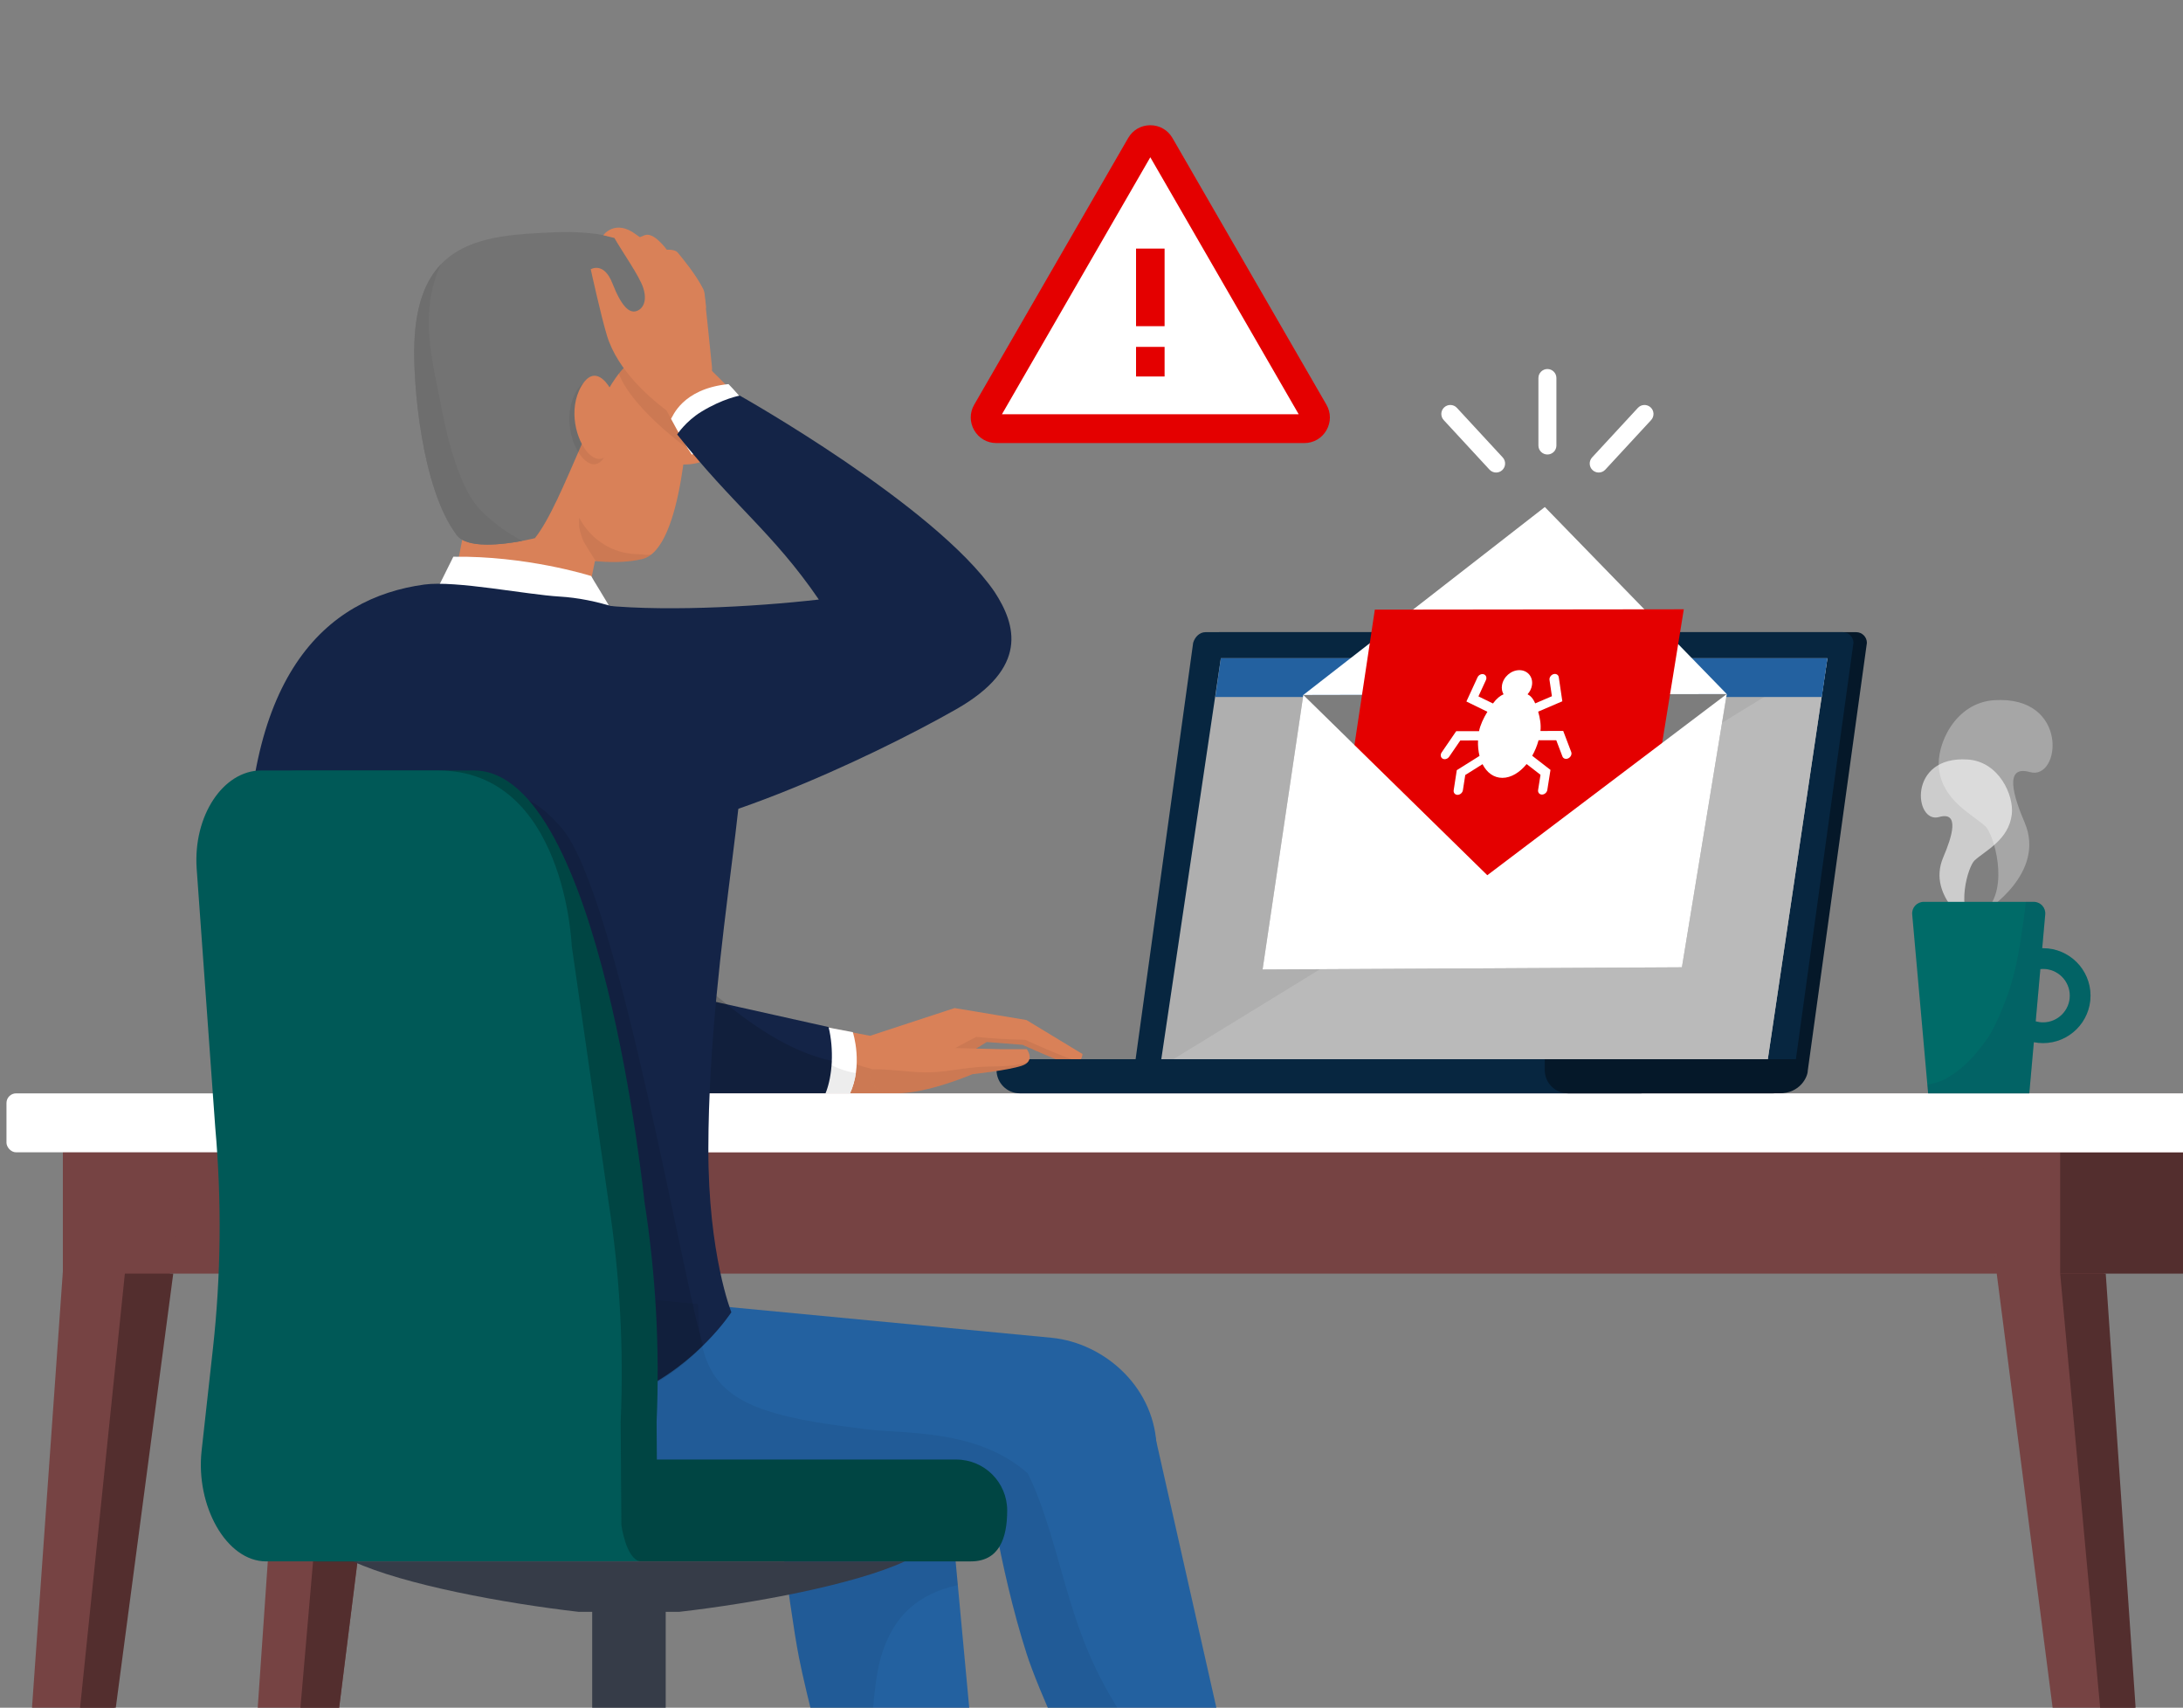<?xml version="1.0" encoding="UTF-8"?><svg id="_レイヤー_1" xmlns="http://www.w3.org/2000/svg" xmlns:xlink="http://www.w3.org/1999/xlink" viewBox="0 0 767 600" width="767" height="600"><rect x="0" y="0" width="767" height="600" fill="#808080" stroke="none"/><defs><style>.cls-1{fill:none;}.cls-2{clip-path:url(#clippath);}.cls-3{opacity:.06;}.cls-4{opacity:.1;}.cls-5{fill:#004543;}.cls-6{fill:#051829;}.cls-7{fill:#005957;}.cls-8{fill:#006b68;}.cls-9{fill:#ededed;}.cls-10,.cls-11,.cls-12{fill:#fff;}.cls-13{fill:#7d7d7d;}.cls-14{fill:#b79595;}.cls-15{fill:#737373;}.cls-16{fill:#bababa;}.cls-17{fill:#d98158;}.cls-18{fill:#afafaf;}.cls-19{fill:#e40000;}.cls-20{fill:#2361a0;}.cls-21{fill:#072640;}.cls-22{fill:#142447;}.cls-23{fill:#363c48;}.cls-24{fill:#6e6e6e;}.cls-25{fill:#764343;}.cls-26{fill:#532e2e;}.cls-27{fill:#0e3854;}.cls-27,.cls-28{opacity:.15;}.cls-11{opacity:.6;}.cls-12{opacity:.3;}</style><clipPath id="clippath"><rect class="cls-1" y="0" width="767" height="600"/></clipPath></defs><g class="cls-2"><g><g><path class="cls-17" d="m335.386,354.183l-29.681,9.74-76.939-14.616-1.935-.359-5.442-6.648c-3.613-4.449-20.49-25.972-25.197-32.3-.865.209-1.727.431-2.585.666-3.457.947-6.859,2.095-10.203,3.384-.899.347-1.794.703-2.685,1.069-.099.04-.487.204-.718.301-.103.045-.193.084-.216.094-1.492.655-2.978,1.321-4.454,2.012-3.091,1.448-6.141,2.981-9.165,4.566-3.684,1.931-7.325,3.94-10.953,5.972.109.132.217.265.326.396,7.707,9.298,15.563,13.526,23.528,22.353,3.983,4.411,7.995,7.202,12.038,11.543l6.093,6.492,3.074,3.236,3.146,3.278.001.001,2.802,2.561c2.39,2.18,5.542,6.312,9.028,6.413l90.499.073c.635.068,1.334.067,2.089.002l5.311.004c3.279.097,6.355-1.554,8.109-4.265,12.112-5.426,25.427-14.046,25.427-14.046l12.6.991s14.452,6.519,16.132,6.703c4.91.538,4.91-3.475,4.91-3.475l-19.689-11.942-25.251-4.199Z"/><path class="cls-3" d="m292.26,370.657c-1.026-.475-1.776-1.248-2.276-2.17-4.031.154-8.062.308-12.095.398-3.541.079-6.17-2.959-6.321-6.321-.098-2.182,1.125-4.091,2.867-5.226l-45.669-8.034-1.935-.359-5.442-6.648c-3.613-4.449-20.49-25.972-25.197-32.3-.865.209-1.727.431-2.585.666-3.457.947-6.859,2.095-10.203,3.384-.899.347-1.794.703-2.685,1.069-.099.04-.487.204-.718.301-.103.045-.193.084-.216.094-1.492.655-2.978,1.321-4.454,2.012-3.091,1.448-6.141,2.981-9.165,4.566-3.684,1.931-7.325,3.94-10.953,5.972.109.132.217.265.326.396,7.707,9.298,15.563,13.526,23.528,22.353,3.983,4.411,7.995,7.202,12.038,11.543l6.093,6.492,3.074,3.236,3.146,3.278.001.001,2.802,2.561c2.39,2.18,5.542,6.312,9.028,6.413l90.499.073c.635.068,1.334.067,2.089.002l5.311.004c3.279.097,6.355-1.554,8.109-4.265.941-.421,1.888-.864,2.837-1.318-3.053-.218-6.172-.892-9.188-1.423-7.831-1.377-15.412-3.407-22.646-6.752Z"/><path class="cls-3" d="m364.223,367.127c-1.01-.448-2.018-.902-3.025-1.357-.331-.15-.663-.298-.995-.447-5.731-.113-11.457-.427-17.166-1.014-3.618,1.837-9.338,4.831-10.816,6.159-3.747,3.365,1.043,3.84.768,4.281,3.802-2.266,13.696-8.645,13.696-8.645l12.6.991s14.452,6.519,16.132,6.703c1.719.188,2.835-.182,3.561-.741-2.619-.883-5.2-1.876-7.756-2.932-2.345-.969-4.679-1.968-6.998-2.998Z"/><path class="cls-10" d="m228.766,349.306l-1.935-.359-5.442-6.648c-3.613-4.449-20.49-25.972-25.197-32.3-.865.209-1.727.431-2.585.666-3.457.947-6.859,2.095-10.203,3.384-.899.347-1.794.703-2.685,1.069-.099.04-.487.204-.718.301-.103.045-.193.084-.216.094-1.492.655-2.978,1.321-4.454,2.012-3.091,1.448-6.141,2.981-9.165,4.566-3.684,1.931-7.325,3.94-10.953,5.972.109.132.217.265.326.396,7.707,9.298,15.563,13.526,23.528,22.353,3.983,4.411,7.995,7.202,12.038,11.543l6.093,6.492,3.074,3.236,3.146,3.278.001.001,2.802,2.561c2.39,2.18,5.542,6.312,9.028,6.413l83.286.068c4.804-10.203,1.202-21.563,1.097-21.759l-70.866-13.338Z"/><path class="cls-9" d="m286.59,363.711c.096-.182.203-.357.32-.525-2.59-1.471-5.132-3.007-7.518-4.803l-50.626-9.077-1.935-.359-5.442-6.648c-3.613-4.449-20.49-25.972-25.197-32.3-.865.209-1.727.431-2.585.666-3.457.947-6.859,2.095-10.203,3.384-.899.347-1.794.703-2.685,1.069-.099.04-.487.204-.718.301-.103.045-.193.084-.216.094-1.492.655-2.978,1.321-4.454,2.012-3.091,1.448-6.141,2.981-9.165,4.566-3.684,1.931-7.325,3.94-10.953,5.972.109.132.217.265.326.396,7.707,9.298,15.563,13.526,23.528,22.353,3.983,4.411,7.995,7.202,12.038,11.543l6.093,6.492,3.074,3.236,3.146,3.278.001.001,2.802,2.561c2.39,2.18,5.542,6.312,9.028,6.413l83.286.068c1.156-2.456,1.822-4.978,2.171-7.396-4.186-.65-8.21-2.285-11.848-4.648-2.965-1.927-3.931-5.499-2.268-8.648Z"/><path class="cls-22" d="m228.766,346.935s-34.301-36.505-35.159-36.27c-3.457.947-6.859,2.095-10.203,3.384-.899.347-1.794.703-2.685,1.069-.099.041-.487.204-.718.301-.103.045-.193.084-.216.094-1.492.655-2.978,1.321-4.454,2.012-3.091,1.448-6.141,2.981-9.165,4.566-3.684,1.931-7.325,3.94-10.953,5.972.109.132.217.265.326.396,7.707,9.297,15.563,13.526,23.528,22.353,3.983,4.411,7.995,7.202,12.038,11.543l6.093,6.492,3.074,3.236,3.146,3.278.001.001,2.802,2.561c2.39,2.18,5.542,6.312,9.028,6.413l74.688.06c2.646-6.245,3.085-15.904,1.182-23.544l-62.353-13.916Z"/><path class="cls-28" d="m250.417,347.641l-21.652-.706s-34.301-36.505-35.159-36.27c-3.457.947-6.859,2.095-10.203,3.384-.899.347-1.794.703-2.685,1.069-.099.041-.487.204-.718.301-.103.045-.193.084-.216.094-1.492.655-2.978,1.321-4.454,2.012-3.091,1.448-6.141,2.981-9.165,4.566-3.684,1.931-7.325,3.94-10.953,5.972.109.132.217.265.326.396,7.707,9.297,15.563,13.526,23.528,22.353,3.983,4.411,7.995,7.202,12.038,11.543l6.093,6.492,3.074,3.236,3.146,3.278.001.001,2.802,2.561c2.39,2.18,5.542,6.312,9.028,6.413l74.688.06c1.365-3.221,2.137-7.352,2.309-11.645-15.102-3.331-28.557-12.928-40.23-22.62-.816-.677-1.33-1.546-1.598-2.49Z"/></g><g><path class="cls-6" d="m652.18,222.11h-223.893c-2.075,0-3.757,1.682-3.757,3.757l-21.357,154.523c0,2.075,1.682,3.757,3.757,3.757h218.22c7.417,0,10.012-5.896,10.012-7.971l20.775-150.31c0-2.075-1.682-3.757-3.757-3.757Z"/><path class="cls-21" d="m647.454,222.11h-223.893c-2.075,0-3.757,1.682-4.347,3.757l-21.357,154.523c.59,2.075,2.272,3.757,4.347,3.757h218.22c7.417,0,10.012-5.896,10.012-7.971l20.775-150.31c0-2.075-1.682-3.757-3.757-3.757Z"/><polygon class="cls-18" points="407.599 374.995 620.702 374.995 642.059 231.262 428.956 231.262 407.599 374.995"/><polygon class="cls-16" points="620.702 374.995 642.059 231.262 407.599 374.995 620.702 374.995"/><polygon class="cls-20" points="427 244.882 640.103 244.882 642.059 231.262 428.956 231.262 427 244.882"/></g><g><g><rect class="cls-25" x="22.087" y="397.338" width="714.683" height="50.148"/><g><polygon class="cls-25" points="0 758.959 19.636 758.959 66.186 397.338 25.58 397.338 0 758.959"/><polygon class="cls-26" points="11.727 758.959 19.637 758.959 60.869 447.486 43.871 447.486 11.727 758.959"/><polygon class="cls-25" points="695.101 397.338 741.651 758.959 761.287 758.959 735.707 397.338 695.101 397.338"/><polygon class="cls-26" points="723.844 447.486 752.524 758.959 761.287 758.959 739.856 447.486 723.844 447.486"/></g></g><g><g><polygon class="cls-25" points="79.605 758.959 99.241 758.959 138.274 447.486 101.054 447.486 79.605 758.959"/><polygon class="cls-26" points="91.837 758.959 99.241 758.959 138.274 447.486 118.723 447.486 91.837 758.959"/></g><rect class="cls-26" x="723.844" y="397.338" width="95.835" height="50.148"/></g><rect class="cls-14" x="80.522" y="384.148" width="773.478" height="20.713" rx="3.385" ry="3.385"/><rect class="cls-10" x="2.277" y="384.148" width="773.478" height="20.713" rx="3.385" ry="3.385"/></g><g><path class="cls-21" d="m350.13,375.935c0,4.535,3.677,8.212,8.212,8.212h218.282c1.309,0,2.37-1.061,2.37-2.37v-9.634h-228.865v3.792Z"/><path class="cls-6" d="m542.746,375.935c0,4.535,3.677,8.212,8.212,8.212h72.01c4.535,0,8.212-3.677,8.212-8.212v-3.792h-88.434v3.792Z"/></g><g><g><g><path class="cls-17" d="m239.058,137.392s-6.796,17.733-4.848,22.835c1.382,3.62,7.652,3.292,11.157,2.35,1.255-.337,2.822-2.479,2.293-3.666-3.247-7.289-8.603-21.519-8.603-21.519Z"/><path class="cls-17" d="m156.4,220.428l46.006,4.005c6.767-21.636,11.915-58.105,11.915-58.105l-45.824-7.942-12.098,62.043Z"/><path class="cls-10" d="m159.279,195.603l-7.024,14.137,65.637,11.635c.124-2.876-8.394-15.682-10.187-18.999-1.158-.344-22.961-7.124-48.426-6.772Z"/><path class="cls-17" d="m187.245,86.631c-11.756.725-34.759,11.537-37.391,39.797s22.684,61.903,22.684,61.903c7.343,2.267,35.142,12.388,53.131,8.085,14.612-3.495,16.151-52.493,16.201-53.389,0,0,3.169-19.918-2.786-36.408-4.778-13.23-28.529-21.425-51.838-19.988Z"/><path class="cls-3" d="m239.083,106.618c-3.014-8.346-13.581-14.687-26.822-17.872.496,1.909.225,4.068-.572,5.949.629-1.485-.227.863-.368,1.371-.215.776-.329,1.575-.532,2.351-.011.042-.02.075-.029.106-.002.019-.003.036-.005.057-.027.305-.056.609-.079.915-.06.822-.088,1.645-.089,2.468-.002,1.689.166,3.35.301,5.031.001.009.001.014.002.022.069.403.126.809.195,1.212.146.851.309,1.698.486,2.543,1.22,5.83,3.714,11.333,4.82,17.177,2.654,14.02,26.472,30.604,27.515,31.263,1.03-8.843-2.054-15.851-2.036-16.185,0,0,3.169-19.918-2.786-36.408Z"/><path class="cls-3" d="m225.365,194.748c-3.092.004-6.163-.378-9.112-1.49-5.595-2.109-9.934-6.117-12.737-11.32-.011.04-.02.081-.032.121-.005.019-.01.034-.015.052-.048,1.02-.038,2.009.007,3.032 0.0.001 0.0.002 0.0.003.01.042.02.089.031.139.118.543.227,1.085.369,1.622.257.968.621,1.89.941,2.835.001.002.002.005.004.007.112.224.214.452.325.677.26.528,3.363,5.497,3.748,6.061.048.052.095.103.134.15.153.182.31.361.465.542,5.711.508,11.303.402,16.176-.763,1.122-.268,2.166-.807,3.14-1.57-1.08.141-2.23.116-3.444-.097Z"/><path class="cls-15" d="m194.85,81.616c-25.043,1.035-47.953,2.775-49.27,38.996-.501,13.786,2.428,50.908,14.922,67.42,5.122,6.769,27.444,1.045,27.444,1.045,10.331-13.003,21.339-51.426,32.31-60.825,2.864-2.453,22.455,1.938,22.455,1.938,0,0,11.731-51.038-47.861-48.575Z"/><path class="cls-24" d="m160.928,165.123c-2.67-7.119-4.398-14.575-5.834-22.029-2.104-10.914-4.946-21.668-4.359-32.903.318-6.089,1.633-12.123,4.261-17.403-5.454,5.67-8.927,14.366-9.416,27.825-.501,13.786,2.428,50.908,14.922,67.42,3.675,4.857,16.203,3.282,22.989,2.005-5.107-2.739-9.891-6.116-13.91-10.056-4.245-4.162-6.587-9.35-8.653-14.859Z"/></g><path class="cls-20" d="m346.448,515.941s4.251,33.77,14.249,65.07c8.448,26.448,51.993,111.987,51.993,111.987l33.726-8.527-41.342-183.352-58.626,14.822Z"/><path class="cls-20" d="m270.722,510.167s6.432,54.034,9.97,72.045c5.406,27.525,29.054,110.101,29.054,110.101l38.872-5.414-17.159-184.538-60.737,7.806Z"/><path class="cls-3" d="m306.82,613.834c-.405-5.927-.317-11.869.32-17.777.589-5.467,1.327-11.029,3.149-16.272,1.834-5.279,4.616-10.308,8.817-14.263,4.65-4.378,10.737-7.17,17.106-8.512.109-.023.217-.036.325-.055l-5.077-54.595-60.737,7.806s6.432,54.034,9.97,72.045c5.406,27.525,29.054,110.101,29.054,110.101l29.878-4.161c-1.818-1.988-3.582-4.027-5.293-6.121-16.039-19.637-25.817-43.425-27.511-68.196Z"/><path class="cls-20" d="m369.347,470.01l-141.515-13.483v62.747s3.565,21.652,119.798,20.454c43.761-.451,58.75-30.144,58.75-30.144,0-21.608-18.031-37.763-37.033-39.574Z"/><path class="cls-22" d="m259.099,243.993c-7.695-15.639-36.636-32.884-62.53-34.395-11.536-.673-36.497-5.714-47.464-4.221-34.634,4.716-64.836,32.015-62.202,111.702,0,0,6,123.757,42.11,152.157,81.426,64.041,127.949-8.185,127.949-8.185,0,0-8.152-20.323-8.079-57.545.143-72.686,18.571-142.532,10.216-159.513Z"/><path class="cls-3" d="m425.784,642.081c-11.552-11.069-21.636-23.617-30.261-37.271-3.879-6.14-7.636-12.443-10.743-19.012-3.63-7.673-6.479-15.678-8.947-23.792-2.36-7.759-4.421-15.605-6.798-23.359-1.187-3.872-2.454-7.72-3.874-11.513-1.349-3.605-2.393-6.076-4.05-9.469-17.766-15.808-44.143-13.847-56.623-15.48-11.956-1.565-24.416-2.959-35.899-6.838-7.46-2.52-14.49-6.53-18.503-13.565-4.031-7.067-4.751-15.567-4.848-23.597l-17.406-1.658v62.747s3.565,21.652,119.798,20.454c.747-.008,1.483-.026,2.214-.05.074-.068.146-.137.22-.205.08-.073.159-.147.238-.22,2.315,12.001,5.729,27.147,10.395,41.757,8.448,26.448,51.993,111.987,51.993,111.987l33.726-8.527-6.034-26.761c-5.343-4.77-10.181-10.023-14.597-15.629Z"/><path class="cls-4" d="m168.35,283.862c-24.804-4.639-49.469-7.072-74.861-9.031-.052-.004-.101-.013-.153-.018-.566,10.171-.105,21.669,1.579,34.647,0,0-2.011,131.376,34.098,159.776,53.948,42.43,96.849,26.086,118.121,3.39-5.726-14.237-29.669-158.181-49.679-181.568-17.161-20.057-23.142-6.081-29.104-7.196Z"/><g><g><path class="cls-5" d="m335.988,512.807H111.092v35.783h229.997c9.881,0,12.791-8.01,12.791-17.892v-0c0-9.881-8.011-17.892-17.892-17.892Z"/><path class="cls-5" d="m230.951,535.775l-.25-36.231c1.145-25.973-.298-52.04-4.289-77.47,0,0-15.275-151.374-59.908-151.374h-62.058c-13.433,0-23.959,15.941-22.719,34.408l6.534,91.052c2.302,25.826,2.025,51.966-.822,77.688l-3.973,35.881c-2.129,19.229,8.65,36.559,22.739,36.559h60.299l70.977,2.302c-5.002-1.063-6.53-12.815-6.53-12.815Z"/><path class="cls-7" d="m218.32,535.775l-.25-36.231c1.145-25.973-.298-52.04-4.289-77.47l-12.91-89.831s-2.365-61.543-46.999-61.543h-62.058c-13.433,0-23.959,15.941-22.719,34.408l6.534,91.052c2.302,25.826,2.025,51.966-.822,77.688l-3.973,35.881c-2.129,19.229,8.61,38.861,22.7,38.861h131.316c-5.002-1.063-6.53-12.815-6.53-12.815Z"/></g><path class="cls-23" d="m203.355,566.317h35.254c25.96-2.971,61.435-9.491,79.301-17.727H124.054c17.866,8.236,53.341,14.756,79.301,17.727Z"/><rect class="cls-23" x="208.068" y="561.741" width="25.827" height="80.675"/></g><path class="cls-17" d="m248.279,128.463c-4.061-3.96-10.526-4.407-15.117-.814-5.005,3.917-8.069,1.607-4.152,6.612,0,0,10.236,20.093,14.069,25.475.812-.341,1.624-.681,2.435-1.022,1.186-.498,2.372-.997,3.558-1.496.711-.299,1.422-.599,2.134-.899.134-.057.269-.113.403-.17-.06.025.052-.022.339-.143,4.967-2.099,9.93-4.21,14.882-6.345.451-.195.901-.392,1.352-.587-6.413-7.048-13.04-13.933-19.904-20.61Z"/><path class="cls-10" d="m235.77,147.149c2.733,5.069,5.633,10.234,7.309,12.587.812-.341,1.624-.681,2.435-1.022,1.186-.498,2.372-.997,3.558-1.496.711-.299,1.422-.599,2.134-.899.134-.057.269-.113.403-.17-.06.025.052-.022.339-.143,4.967-2.099,9.93-4.21,14.882-6.345.451-.195.901-.393,1.352-.587-4.111-4.518-7.925-9.75-12.218-14.122-16.511,1.651-19.718,11.778-20.195,12.198Z"/><path class="cls-22" d="m259.922,138.994s-5.974,1.047-13.535,5.684c-5.464,3.352-8.459,7.966-8.459,7.966,19.592,24.886,33.654,34.422,49.771,58.007-22.9,2.605-57.362,4.535-80.137,1.544-32.262-.698-29.991,80.155,2.281,81.947,31.577,2.239,95.639-27.609,126.057-44.914,25.605-14.567,21.14-29.624,13.537-41.283-20.782-30.305-89.515-68.951-89.515-68.951Z"/><path class="cls-3" d="m202.442,137.57c-9.53,16.43,12.017,43.883,12.668,7.828.067-3.722-6.645-18.212-12.668-7.828Z"/><path class="cls-17" d="m204.253,135.696c-9.53,16.43,12.017,43.883,12.668,7.828.067-3.722-6.645-18.212-12.668-7.828Z"/></g><g><path class="cls-17" d="m247.412,103.197c-1.106-7.24-19.213-17.207-23.838-20.743-7.464-5.708-11.624.206-11.624.206l3.901.945c2.979,5.163,8.796,13.363,10.138,17.508,1.948,6.018-1.309,8.419-3.43,8.332-1.548-.063-4.09-1.444-7.391-9.901-3.032-7.768-7.607-4.929-7.607-4.929,0,0,3.523,16.128,5.688,23.272,3.781,12.476,15.526,22.452,22.484,27.461,3.201-4.996,5.932-7.493,9.263-8.562,3.394-1.089,5.5-4.486,5.143-8.033-.995-9.872-2.352-23.092-2.728-25.557Z"/><path class="cls-17" d="m227.426,82.466c-1.227.019-3.925,1.561-3.925,1.561l20.687,16.773s-6.707-8.821-9.592-12.672c-2.724-3.637-5.314-5.69-7.17-5.661Z"/><path class="cls-17" d="m247.038,101.458c-2.692-5.249-7.124-10.503-8.843-12.638-1.323-1.642-5.112-.94-5.112-.94-2.368,6.743,15.904,26.563,14.935,19.38-.465-3.448-.313-4.499-.981-5.802Z"/></g></g><path class="cls-17" d="m351.584,368.629l-22.9-.567s-27.955,2.433-22.384,12.312c5.57,9.879,35.382-2.964,35.382-2.964,0,0,12.378-1.317,17.33-2.964,4.951-1.646,1.754-5.817,1.754-5.817h-9.181Z"/><path class="cls-3" d="m343.285,374.941c-6.568.558-12.045,1.92-18.385,1.826-6.103-.09-12.14-1.184-18.254-1.076-.141.002-.277-.008-.415-.015-.845,1.338-.949,2.893.068,4.697,5.57,9.879,35.382-2.964,35.382-2.964,0,0,12.378-1.317,17.33-2.964,1.034-.344,1.709-.799,2.136-1.302-.887.354-1.807.626-2.737.809-4.97.978-10.099.56-15.124.987Z"/><g><polygon class="cls-13" points="443.61 340.625 590.945 339.857 606.7 243.854 457.92 244.169 443.61 340.625"/><g><g><polygon class="cls-10" points="457.919 244.169 606.7 243.854 542.781 178.138 457.919 244.169"/><polygon class="cls-19" points="496.459 214.181 483.049 214.196 481.273 225.998 478.544 244.126 464.992 334.144 572.318 333.156 586.778 243.896 589.628 226.302 591.61 214.071 577.747 214.087 496.459 214.181"/></g><path class="cls-10" d="m549.248,256.808l-8.004.02c.238-2.191-.127-4.526-.811-6.796l8.495-3.637-1.247-8.456c-.127-.863-.959-1.344-1.858-1.079-.899.268-1.524,1.185-1.396,2.049l.844,5.705-5.88,2.518c-.733-1.762-1.703-2.716-2.683-3.201.798-.887,1.364-1.984,1.551-3.177.46-2.931-1.526-5.305-4.435-5.299-2.91.005-5.639,2.388-6.096,5.321-.185,1.186.036,2.277.551,3.159-1.142.485-2.424,1.445-3.723,3.231l-5.104-2.496,2.631-5.716c.398-.865.059-1.781-.758-2.046-.817-.262-1.802.223-2.2,1.088l-3.898,8.475,7.377,3.604c-1.396,2.277-2.492,4.616-2.939,6.809l-8.025.02-5.098,7.443c-.545.795-.399,1.781.326,2.204.223.13.476.19.733.19.579-.002,1.188-.315,1.564-.865l3.915-5.713,6.226-.016c-.075,1.962.114,3.795.529,5.439l-7.988,5.013-1.089,7.046c-.139.897.474,1.622,1.368,1.62.894-.003,1.732-.733,1.871-1.63l.826-5.335,6.073-3.81c1.5,2.968,3.953,4.814,6.992,4.804,3.038-.009,6.068-1.871,8.496-4.849l4.88,3.774-.84,5.331c-.141.896.468,1.621,1.36,1.618.893-.003,1.731-.732,1.872-1.628l1.112-7.038-6.417-4.967c.928-1.646,1.69-3.48,2.228-5.443l6.221-.016,2.166,5.697c.3.789,1.232,1.082,2.088.65.854-.43,1.302-1.418,1.003-2.207l-2.813-7.404Z"/></g><polygon class="cls-10" points="522.567 307.503 475.887 261.772 457.92 244.169 443.61 340.625 590.945 339.857 606.7 243.854 584.003 261.024 522.567 307.503"/></g><g><g><path class="cls-10" d="m404.772,51.864c-1.727-2.991-6.045-2.991-7.771,0l-53.125,92.015c-1.727,2.991.432,6.73,3.886,6.73h106.25c3.454,0,5.613-3.739,3.886-6.73l-53.125-92.015Z"/><path class="cls-19" d="m411.949,48.493c-1.625-2.814-4.535-4.493-7.783-4.493s-6.159,1.68-7.783,4.493l-54.095,93.695c-1.625,2.814-1.624,6.174.001,8.988,1.625,2.814,4.534,4.494,7.783,4.494h108.189c3.249,0,6.159-1.68,7.783-4.494,1.625-2.814,1.625-6.174.001-8.988l-54.095-93.694Zm-6.802,5.061c-.001.001-0.0.001-0.0 0,0,0-0.0 0.0 0-0Zm-53.113,91.994l52.132-90.294,52.132,90.294h-104.263Z"/></g><g><rect class="cls-19" x="399.151" y="121.875" width="10.028" height="10.404"/><rect class="cls-19" x="399.151" y="87.34" width="10.028" height="27.264"/></g></g><g><g><path class="cls-12" d="m700.645,246.011c-13.823.903-20.394,15.787-19.393,24.096,1.361,11.291,11.661,15.897,16.366,20.254,2.789,2.582,8.587,21.389-.027,29.76,0,0,21.404-13.287,13.762-31.157-3.925-9.179-7.346-20.31,1.863-17.693,10.881,3.092,13.936-26.991-12.572-25.26Z"/><path class="cls-11" d="m691.331,266.85c-21.208-1.385-18.764,22.683-10.058,20.209,7.367-2.093,4.631,6.812,1.49,14.156-6.114,14.298,11.011,24.928,11.011,24.928-6.892-6.697-2.252-21.744-.021-23.81,3.764-3.486,12.005-7.171,13.094-16.205.801-6.648-4.457-18.556-15.516-19.278Z"/></g><path class="cls-8" d="m717.836,333.148c-.101,0-.201.006-.301.008l1.058-11.885c.211-2.371-1.661-4.412-4.047-4.412h-38.646c-2.386,0-4.258,2.041-4.047,4.412l5.599,62.877h35.543l1.6-17.974c1.049.208,2.132.319,3.241.319,9.193,0,16.673-7.479,16.673-16.673s-7.479-16.673-16.673-16.673Zm0,26.063c-.898,0-1.766-.129-2.589-.366l1.635-18.367c.314-.032.632-.048.953-.048,5.178,0,9.39,4.212,9.39,9.39s-4.212,9.39-9.39,9.39Z"/><path class="cls-27" d="m717.836,333.148c-.101,0-.201.006-.301.008l1.058-11.885c.211-2.371-1.661-4.412-4.047-4.412h-2.771c-.524,4.503-1.112,9.002-1.816,13.479-1.169,7.434-2.76,14.908-5.589,21.905-1.87,4.626-3.734,9.396-6.697,13.463-3.802,5.219-7.65,9.559-13.299,12.898-2.275,1.344-4.715,2.144-7.2,2.44l.276,3.104h35.543l1.6-17.974c1.049.208,2.132.319,3.241.319,9.193,0,16.673-7.479,16.673-16.673s-7.479-16.673-16.673-16.673Zm0,26.063c-.898,0-1.766-.129-2.589-.366l1.635-18.367c.314-.032.632-.048.953-.048,5.178,0,9.39,4.212,9.39,9.39s-4.212,9.39-9.39,9.39Z"/></g><g><path class="cls-10" d="m543.685,129.658c-1.745,0-3.16,1.415-3.16,3.16v23.709c0,1.746,1.415,3.16,3.16,3.16s3.16-1.415,3.16-3.16v-23.709c0-1.746-1.415-3.16-3.16-3.16Z"/><path class="cls-10" d="m511.893,143.303c-1.184-1.282-3.184-1.361-4.466-.177-1.282,1.185-1.361,3.184-.177,4.466l16.089,17.413c.623.674,1.471,1.016,2.322,1.016.767,0,1.536-.278,2.144-.839,1.282-1.185,1.361-3.184.177-4.466l-16.089-17.413Z"/><path class="cls-10" d="m575.477,143.303l-16.089,17.413c-1.184,1.282-1.105,3.281.177,4.466.608.561,1.377.839,2.144.839.851,0,1.699-.341,2.322-1.016l16.089-17.413c1.184-1.282,1.105-3.282-.177-4.466-1.282-1.184-3.281-1.106-4.466.177Z"/></g></g></g></svg>